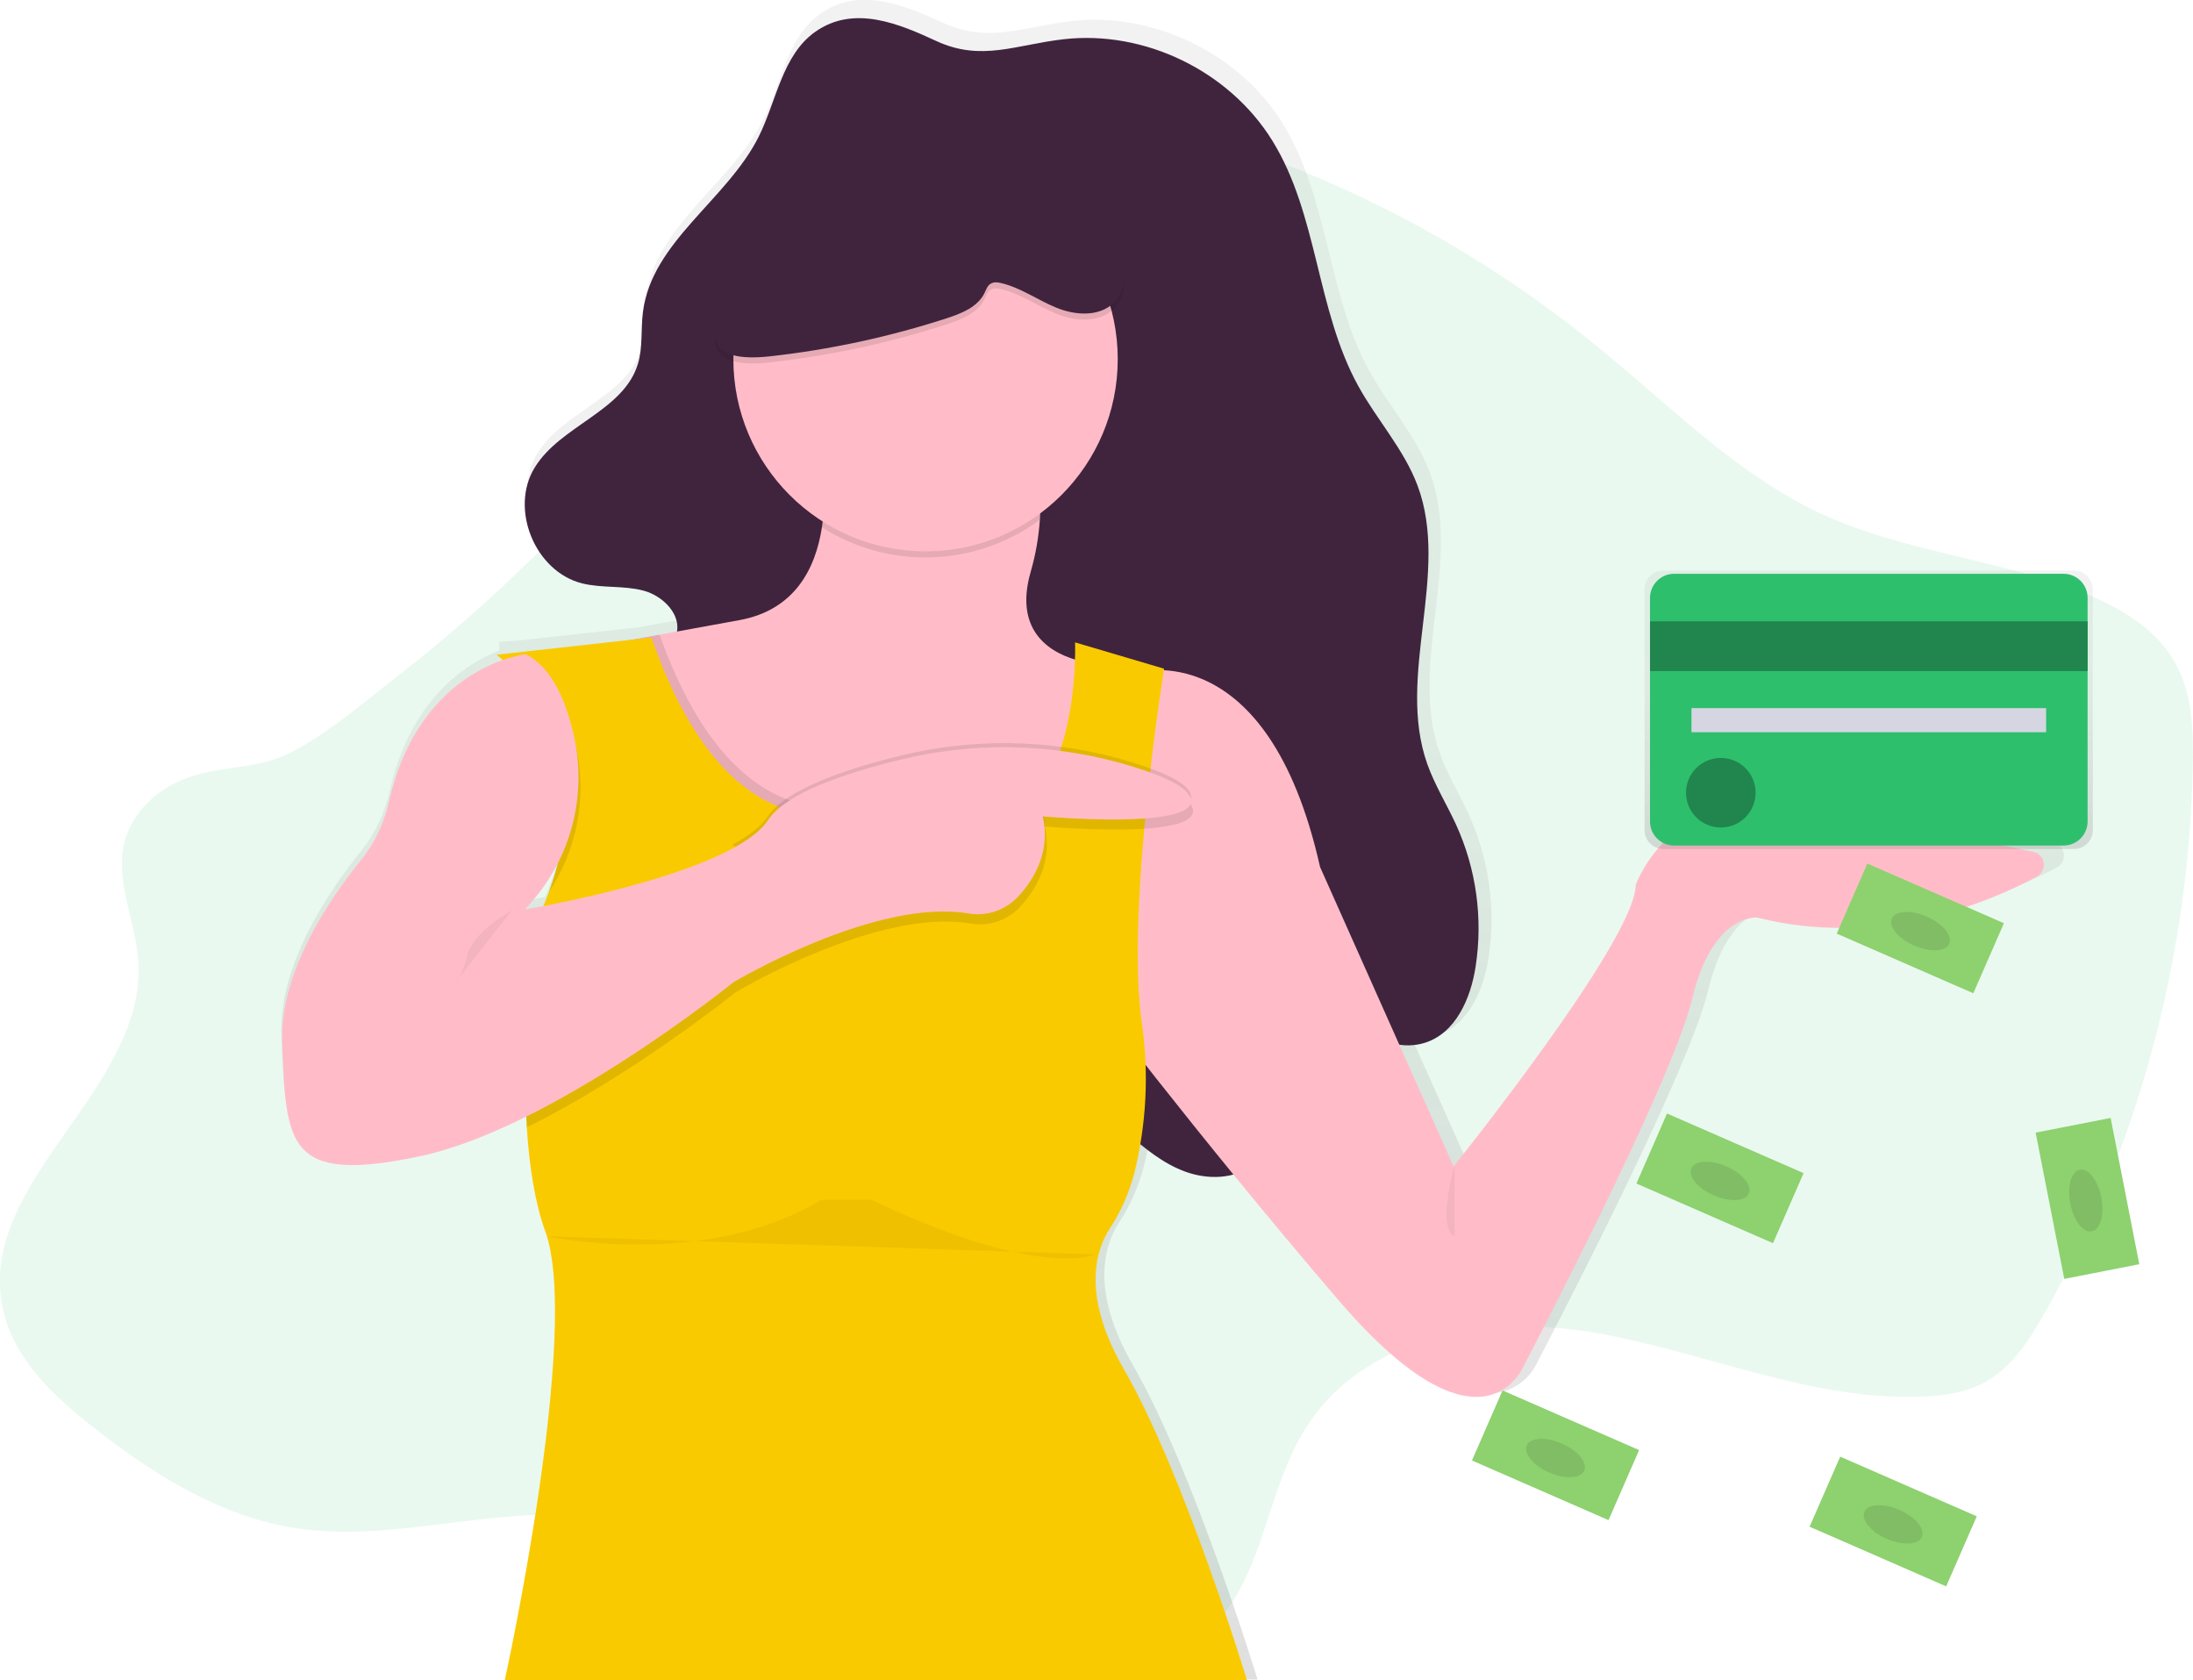 <?xml version="1.0" encoding="utf-8"?>
<!-- Generator: Adobe Illustrator 19.0.0, SVG Export Plug-In . SVG Version: 6.00 Build 0)  -->
<svg version="1.1" id="_x30_3854386-909d-4c5e-a40c-cbc0e2c8086d"
	 xmlns="http://www.w3.org/2000/svg" xmlns:xlink="http://www.w3.org/1999/xlink" x="0px" y="0px" viewBox="236 -19.5 1084 830.5"
	 style="enable-background:new 236 -19.5 1084 830.5;" xml:space="preserve">
<style type="text/css">
	.st0{opacity:0.1;fill:#2EBF6D;enable-background:new    ;}
	.st1{fill:url(#SVGID_1_);}
	.st2{fill:#40243E;}
	.st3{fill:#FFBCC8;}
	.st4{opacity:0.1;enable-background:new    ;}
	.st5{fill:#FACA00;}
	.st6{fill:url(#SVGID_2_);}
	.st7{fill:#2EBF6D;}
	.st8{opacity:0.3;enable-background:new    ;}
	.st9{fill:#D6D6E3;}
	.st10{opacity:5.000000e-002;enable-background:new    ;}
	.st11{fill:#8ED16F;}
</style>
<title>credit card payment</title>
<path class="st0" d="M330.1,364.4c-15,4.9-29,16.8-32.8,33.2c-4.3,18.9,5.6,38,7,57.4c4.6,63.6-79.1,108.5-67.2,171
	c4.8,24.8,23.9,43.1,42.8,58.2c30.3,24.1,63.9,45.4,101,51.4c56.4,9.1,115.4-17.7,170.3-0.8c44.3,13.7,78.1,53.8,122.1,68.6
	c33.5,11.3,69.5,6.8,104.3,2.3c18.7-2.5,38.4-5.3,53.5-17.4c28.2-22.6,29.9-67.3,48.7-99.3c29.1-49.4,92.8-59.1,146.3-49.5
	c53.4,9.6,105.3,33.3,159.5,31.3c11.6-0.4,23.4-2.1,33.5-8.3c12.3-7.5,20.6-20.6,27.9-33.6c45.7-81,71.1-175.2,72.9-270.1
	c0.3-16.4-0.2-33.5-7.3-48c-9-18.3-27-29.2-45-36.6c-43.1-17.6-90.7-20.5-132.9-40.5c-40.7-19.3-73.7-53.1-109.2-82
	C955.2,94.3,872.5,54.5,786,36.5c-20.4-4.3-41.5-7.3-61.8-2.4c-23.3,5.7-43.4,21.4-61.5,38.3c-48.1,45-86.6,100.5-130.9,149.8
	c-30.4,33.8-63.6,64.7-99.5,92.6c-16.4,12.8-33.8,27.9-52.1,37.4C363.5,360.8,347.8,358.6,330.1,364.4z"/>
<linearGradient id="SVGID_1_" gradientUnits="userSpaceOnUse" x1="873.479" y1="-54.25" x2="873.479" y2="775.779" gradientTransform="matrix(1 0 0 -1 -58 756.25)">
	<stop  offset="0" style="stop-color:#808080;stop-opacity:0.25"/>
	<stop  offset="0.54" style="stop-color:#808080;stop-opacity:0.12"/>
	<stop  offset="1" style="stop-color:#808080;stop-opacity:0.1"/>
</linearGradient>
<path class="st1" d="M1250.6,396.8c-22-4.6-63.7-13.2-110.8-22.8c-69.8-14.1-88,39.4-88,39.4c0,27.3-91,140.4-91,140.4L933.6,493
	c4.2,0.6,8.4,0.4,12.5-0.8c15.5-4.6,23.2-22.2,25.7-38.2c3.7-24.1,0.3-48.8-9.8-71c-4.6-10.1-10.6-19.7-14.3-30.2
	c-15.7-44.1,11.5-95.1-5-139c-6.8-18.1-20.3-32.8-29.7-49.7c-21-38.1-20.1-85.6-43-122.6C848.6,6.9,806.2-13.7,765.7-9.1
	c-23.9,2.7-41,11.2-63.3,1c-18.8-8.6-41.4-18.3-60.8-4.7c-16.5,11.6-19.3,34.4-28.3,52.4c-15.8,31.7-53.4,52.3-57.8,87.5
	c-1.1,8.7,0,17.6-2.5,26c-7.2,23.6-38.7,30.6-51.5,51.7c-12.6,20.6,0.1,51.9,23.6,57.8c10,2.5,20.8,1,30.8,3.7
	c9.4,2.5,18.5,11.3,16.8,20.4l-20.8,3.8l-59.8,6.6l-9.3,0.6c0,0,0,0.2,0,0.5l-0.5,0.1l0.5,0.4c0,0.7,0,1.8,0,3.3
	c-16.8,6.6-44.1,24.2-54.4,70.3c-2.4,10.5-7.1,20.4-13.9,28.8c-15.3,18.9-40.8,55.8-39.4,91.2c2,50.5,2,70.7,68.8,56.6
	c16.9-3.6,35.2-10.9,53.2-19.8c1,21.1,3.8,41.7,9.5,57.2c18.2,49.5-20.2,224.3-20.2,224.3h371.2c0,0-31.4-103.1-61.7-155.6
	c-21.5-37.2-13.5-59.7-7.1-69.7c5.6-8.5,9.8-17.8,12.4-27.6c1.1-4.3,2.2-9.2,3.1-14.6c6.8,5.6,14.1,10.6,22.4,13.6
	c7.6,2.8,16.3,3.5,24.1,1.4c15.8,19.3,33.5,40.5,52.4,62.6c72.8,84.9,93.1,32.3,93.1,32.3s73.8-140.4,84-182.9s32.4-40.4,32.4-40.4
	c60.9,15.4,114.8-7,139.9-20.4c3.3-1.7,4.5-5.8,2.8-9C1254.2,398.4,1252.5,397.1,1250.6,396.8z M499.4,422.1c5.1-5.8,9.4-12.2,13-19
	h0.2c-1.8,7.1-4.2,14-7.1,20.7c-5.7,1.1-9.1,1.7-9.1,1.7L499.4,422.1z"/>
<path class="st2" d="M639-3.8c-16.3,11.5-19.1,34-28,51.9c-15.7,31.3-52.8,51.8-57.2,86.6c-1.1,8.6,0,17.5-2.5,25.7
	c-7.1,23.4-38.2,30.3-51,51.2c-12.5,20.4,0.1,51.3,23.3,57.2c9.9,2.5,20.5,1,30.4,3.6s19.4,12.3,16.2,22c-2.4,7.2-11,11.3-12.6,18.7
	c-1.4,6.4,3,12.5,7.2,17.5c5.4,6.3,11.1,12.5,18.3,16.6c19.7,11.4,44.3,4.5,67.1,3.8c27.5-0.8,54.5,7.8,76.5,24.3
	c6.3,4.8,12.2,10.3,16.1,17.1c12.7,22.4,0.7,50.5,3.4,76.1c3.1,29.1,24.8,52.4,46.7,71.8c8.8,7.7,18,15.3,29,19.3s24.2,3.8,33.4-3.3
	c9.7-7.5,13.1-20.7,13.2-33s-2.5-24.5-1.9-36.7c0.3-6,2.5-13.1,8.3-14.3c2.9-0.6,5.9,0.6,8.6,1.9C902.1,483.6,920,502,940,496
	c15.4-4.6,23-21.9,25.4-37.8c3.7-23.9,0.3-48.3-9.7-70.2c-4.6-10-10.5-19.5-14.2-29.9c-15.5-43.7,11.4-94.2-4.8-137.6
	c-6.7-17.9-20.1-32.5-29.3-49.2c-20.8-37.7-19.9-84.8-42.5-121.3C843.6,15.6,801.8-4.7,761.7-0.1c-23.6,2.7-40.5,11.1-62.6,1
	C680.5-7.7,658.2-17.3,639-3.8z"/>
<path class="st3" d="M797.5,313c0,0,65-20,91,96l66,148c0,0,90-112,90-139c0,0,18-53,87-39c46.6,9.5,87.7,18,109.5,22.5
	c3.6,0.7,5.9,4.2,5.1,7.8c-0.4,1.9-1.6,3.5-3.3,4.5c-24.8,13.3-78.1,35.4-138.3,20.2c0,0-22-2-32,40s-83,181-83,181s-20,52-92-32
	s-126-156-126-156L797.5,313z"/>
<path class="st3" d="M797.5,327l-8.6,28.4l-8.5,28.1L763.5,439l-80,15l-26.1-16.6L625.5,417L598,398l-40.5-28l-33-69
	c0,0,9.1-1.6,37.5-6.8l39.5-7.2c27.3-5,37.6-25.3,40.8-46c3.8-24.8-2.8-50-2.8-50h101c0,0,11.3,17,9.5,46.4
	c-0.6,8.7-2.1,17.3-4.5,25.6c-8.9,30.7,11.2,41,24.8,44.3c3.7,0.9,7.4,1.5,11.2,1.7L797.5,327z"/>
<path class="st4" d="M750,237.4c-31.7,23.4-74.6,24.9-107.8,3.7c3.8-24.8-2.8-50-2.8-50h101C740.5,191,751.8,208,750,237.4z"/>
<circle class="st3" cx="693.5" cy="158" r="95"/>
<path class="st4" d="M797.5,327l-8.6,28.4l-8.5,28.1L763.5,439l-80,15l-26.1-16.6L625.5,417L598,398l-40.5-28l-33-69
	c0,0,9.1-1.6,37.5-6.8c20,55.6,45.3,76.4,68.1,83.1c13.7,4,26.4,3,36.6,1.5c13.1-2.1,26.4-1.4,39.2,2c30.7,8.5,46.9-7.8,55.3-28.6
	c6.3-15.4,8.4-33.1,9-45c3.7,0.9,7.4,1.5,11.2,1.7L797.5,327z"/>
<path class="st5" d="M485.5,811c0,0,38-173,20-222c-5.1-14-7.9-32.3-9.1-51.3c-3-47.3,3.1-98.7,3.1-98.7c0.9-1.7,1.7-3.3,2.5-5
	c2-4.3,3.8-8.4,5.3-12.5c21.4-57.7-5.2-96-18.8-110.7c-2.2-2.4-4.5-4.7-7-6.7l76.5-8.5c20.1,57.7,45.9,79,69.1,85.8
	c13.6,4,26.4,3,36.6,1.5c13.1-2.1,26.4-1.4,39.2,2c30.7,8.5,46.9-7.8,55.3-28.6c10.5-25.8,9.2-58.3,9.2-58.3l44,13
	c0,0-3.9,24.1-7.4,55.8c-0.8,7.4-1.6,15.3-2.4,23.3c-3,33.6-4.8,70.7-1.2,95.9c3.6,24.9,2.3,50.3-3.8,74.7
	c-2.6,9.7-6.7,19-12.2,27.3c-6.4,9.9-14.2,32.2,7,69c30,52,61,154,61,154L485.5,811z"/>
<path class="st4" d="M488.5,310.8c2.7-0.9,5.5-1.5,8.3-1.9c13,6.2,20.2,23.4,24.1,41.4c5.3,24.6,0.3,50.3-13.7,71.3
	C528.7,363.8,502,325.4,488.5,310.8z"/>
<path class="st4" d="M801.7,390.1c-21.3,1.4-49.2-1.1-49.2-1.1c3.8,17.2-4,30.6-12,39.4c-6.2,6.9-15.5,10.1-24.7,8.6
	c-46.1-8-116.3,34-116.3,34s-50.2,40.5-103.1,66.7c-3-47.3,3.1-98.7,3.1-98.7c0.9-1.7,1.7-3.3,2.5-5c21.4-4,99.1-19.8,114.5-43
	c2.3-3.5,6-6.7,10.6-9.7c13.2-8.6,34.4-15.3,54.5-20.2c25.1-6.1,51-7.8,76.6-4.9c11,1.3,21.9,3.4,32.6,6.4c4.7,1.3,9.2,2.7,13.3,4.1
	c11.3,4,19.9,8.5,21.4,13.2C827.5,386.4,816.1,389.1,801.7,390.1z"/>
<path class="st4" d="M780.4,383.5c-15.4-0.3-28.9-1.5-28.9-1.5c3.8,17.2-4,30.6-12,39.4c-6.2,6.9-15.5,10.1-24.7,8.6
	c-17.4-3-38.2,1.1-57.4,7.3l-32-20.4L598,398c8-4.3,14.2-9,17.5-14c8.9-13.3,38-23.2,65.1-29.9c35.6-8.8,72.9-8.4,108.3,1.2l0.9,0.3
	c17.4,4.9,32.7,10.9,34.7,17.4C827.4,382.4,802,383.9,780.4,383.5z"/>
<path class="st3" d="M495.8,303.9c0,0-52.3,5.3-67.6,73.1c-2.4,10.5-7.1,20.4-13.9,28.8c-15.2,18.7-40.2,55.2-38.8,90.2
	c2,50,2,70,68,56s155-86,155-86s70.2-41.9,116.3-34c9.2,1.5,18.4-1.7,24.7-8.6c8-8.8,15.8-22.2,12-39.4c0,0,78,7,73-9
	c-2-6.5-17.3-12.5-34.7-17.4c-35.7-9.8-73.3-10.4-109.2-1.5c-27.2,6.6-56.3,16.5-65.1,29.9c-18,27-120,44-120,44l3-3.4
	c19.6-22.2,27.6-52.4,21.4-81.4C516,327.3,508.8,310.1,495.8,303.9z"/>
<path class="st4" d="M616.7,159.6c29.7-3.3,58.9-9.6,87.3-18.8c7.3-2.4,15.2-5.5,18.6-12.4c0.9-1.8,1.5-3.9,3.3-4.8
	c1.5-0.8,3.3-0.6,4.9-0.2c9.8,2.3,18.1,8.4,27.4,12.2s21.1,4.6,28.3-2.4c8.4-8.3,5.6-22.6,0.1-33.1C766,61.3,717.7,43.5,673.8,46.8
	c-6.2,0.4-12.4,1.3-18,4C644,56.4,637.6,69,631.2,80.4C618.8,102.4,553.3,166.6,616.7,159.6z"/>
<path class="st2" d="M616.7,156.6c29.7-3.3,58.9-9.6,87.3-18.8c7.3-2.4,15.2-5.5,18.6-12.4c0.9-1.8,1.5-3.9,3.3-4.8
	c1.5-0.8,3.3-0.6,4.9-0.2c9.8,2.3,18.1,8.4,27.4,12.2s21.1,4.6,28.3-2.4c8.4-8.3,5.6-22.6,0.1-33.1C766,58.3,717.7,40.5,673.8,43.8
	c-6.2,0.4-12.4,1.3-18,4C644,53.4,637.6,66,631.2,77.4C618.8,99.4,553.3,163.6,616.7,156.6z"/>
<linearGradient id="SVGID_2_" gradientUnits="userSpaceOnUse" x1="1217.74" y1="356.25" x2="1217.74" y2="493.75" gradientTransform="matrix(1 0 0 -1 -58 756.25)">
	<stop  offset="0" style="stop-color:#808080;stop-opacity:0.25"/>
	<stop  offset="0.54" style="stop-color:#808080;stop-opacity:0.12"/>
	<stop  offset="1" style="stop-color:#808080;stop-opacity:0.1"/>
</linearGradient>
<path class="st6" d="M1261.2,262.5h-203c-5.1,0-9.3,4.1-9.3,9.3l0,0v119c0,5.1,4.1,9.3,9.3,9.3l0,0h203c5.1,0,9.3-4.1,9.3-9.3l0,0
	v-119C1270.5,266.6,1266.3,262.5,1261.2,262.5L1261.2,262.5z"/>
<path class="st7" d="M1063.5,264.1H1256c6.6,0,11.9,5.3,11.9,11.9v110.5c0,6.6-5.3,11.9-11.9,11.9h-192.5c-6.6,0-11.9-5.3-11.9-11.9
	V276C1051.6,269.5,1056.9,264.1,1063.5,264.1z"/>
<rect x="1051.6" y="287.6" class="st7" width="216.3" height="24.6"/>
<rect x="1051.6" y="287.6" class="st8" width="216.3" height="24.6"/>
<rect x="1072.1" y="330.5" class="st9" width="175.3" height="11.9"/>
<circle class="st7" cx="1086.6" cy="372.3" r="17.2"/>
<circle class="st8" cx="1086.6" cy="372.3" r="17.2"/>
<path class="st10" d="M489,430.5c0,0-19,10.1-22.1,22.4c-3.1,12.3-6.9,14.6-6.9,14.6"/>
<path class="st10" d="M955,556.5c0,0-9,31,0,35"/>
<path class="st10" d="M506,591.5c0,0,78,17,136-18h25c0,0,75,38,111,27"/>
<rect x="1067" y="526.6" transform="matrix(-0.4 0.916 -0.916 -0.4 2036.681 -206.407)" class="st11" width="37.8" height="73.7"/>
<ellipse transform="matrix(-0.916 -0.4 0.4 -0.916 1855.172 1514.984)" class="st11" cx="1085.7" cy="563.9" rx="15.5" ry="7.8"/>
<ellipse transform="matrix(-0.916 -0.4 0.4 -0.916 1855.172 1514.984)" class="st4" cx="1085.7" cy="563.9" rx="15.5" ry="7.8"/>
<rect x="1166" y="403.1" transform="matrix(-0.4 0.916 -0.916 -0.4 2062.174 -470.015)" class="st11" width="37.8" height="73.7"/>
<ellipse transform="matrix(-0.916 -0.4 0.4 -0.916 2094.35 1317.988)" class="st11" cx="1184.7" cy="440.4" rx="15.5" ry="7.8"/>
<ellipse transform="matrix(-0.916 -0.4 0.4 -0.916 2094.35 1317.988)" class="st4" cx="1184.7" cy="440.4" rx="15.5" ry="7.8"/>
<rect x="1248.3" y="536.3" transform="matrix(-0.981 0.192 -0.192 -0.981 2620.997 891.782)" class="st11" width="37.8" height="73.7"/>
<ellipse transform="matrix(-0.192 -0.981 0.981 -0.192 947.898 1926.549)" class="st11" cx="1266.7" cy="573.2" rx="15.5" ry="7.8"/>
<ellipse transform="matrix(-0.192 -0.981 0.981 -0.192 947.898 1926.549)" class="st4" cx="1266.7" cy="573.2" rx="15.5" ry="7.8"/>
<rect x="1152.5" y="696.2" transform="matrix(-0.4 0.916 -0.916 -0.4 2311.835 -47.276)" class="st11" width="37.8" height="73.7"/>
<ellipse transform="matrix(-0.916 -0.4 0.4 -0.916 1951.194 1874.291)" class="st11" cx="1171.2" cy="733.5" rx="15.5" ry="7.8"/>
<ellipse transform="matrix(-0.916 -0.4 0.4 -0.916 1951.194 1874.291)" class="st4" cx="1171.2" cy="733.5" rx="15.5" ry="7.8"/>
<rect x="985.6" y="663.5" transform="matrix(-0.4 0.916 -0.916 -0.4 2048.224 59.795)" class="st11" width="37.8" height="73.7"/>
<ellipse transform="matrix(-0.916 -0.4 0.4 -0.916 1644.504 1744.779)" class="st11" cx="1004.3" cy="700.8" rx="15.5" ry="7.8"/>
<ellipse transform="matrix(-0.916 -0.4 0.4 -0.916 1644.504 1744.779)" class="st4" cx="1004.3" cy="700.8" rx="15.5" ry="7.8"/>
</svg>
